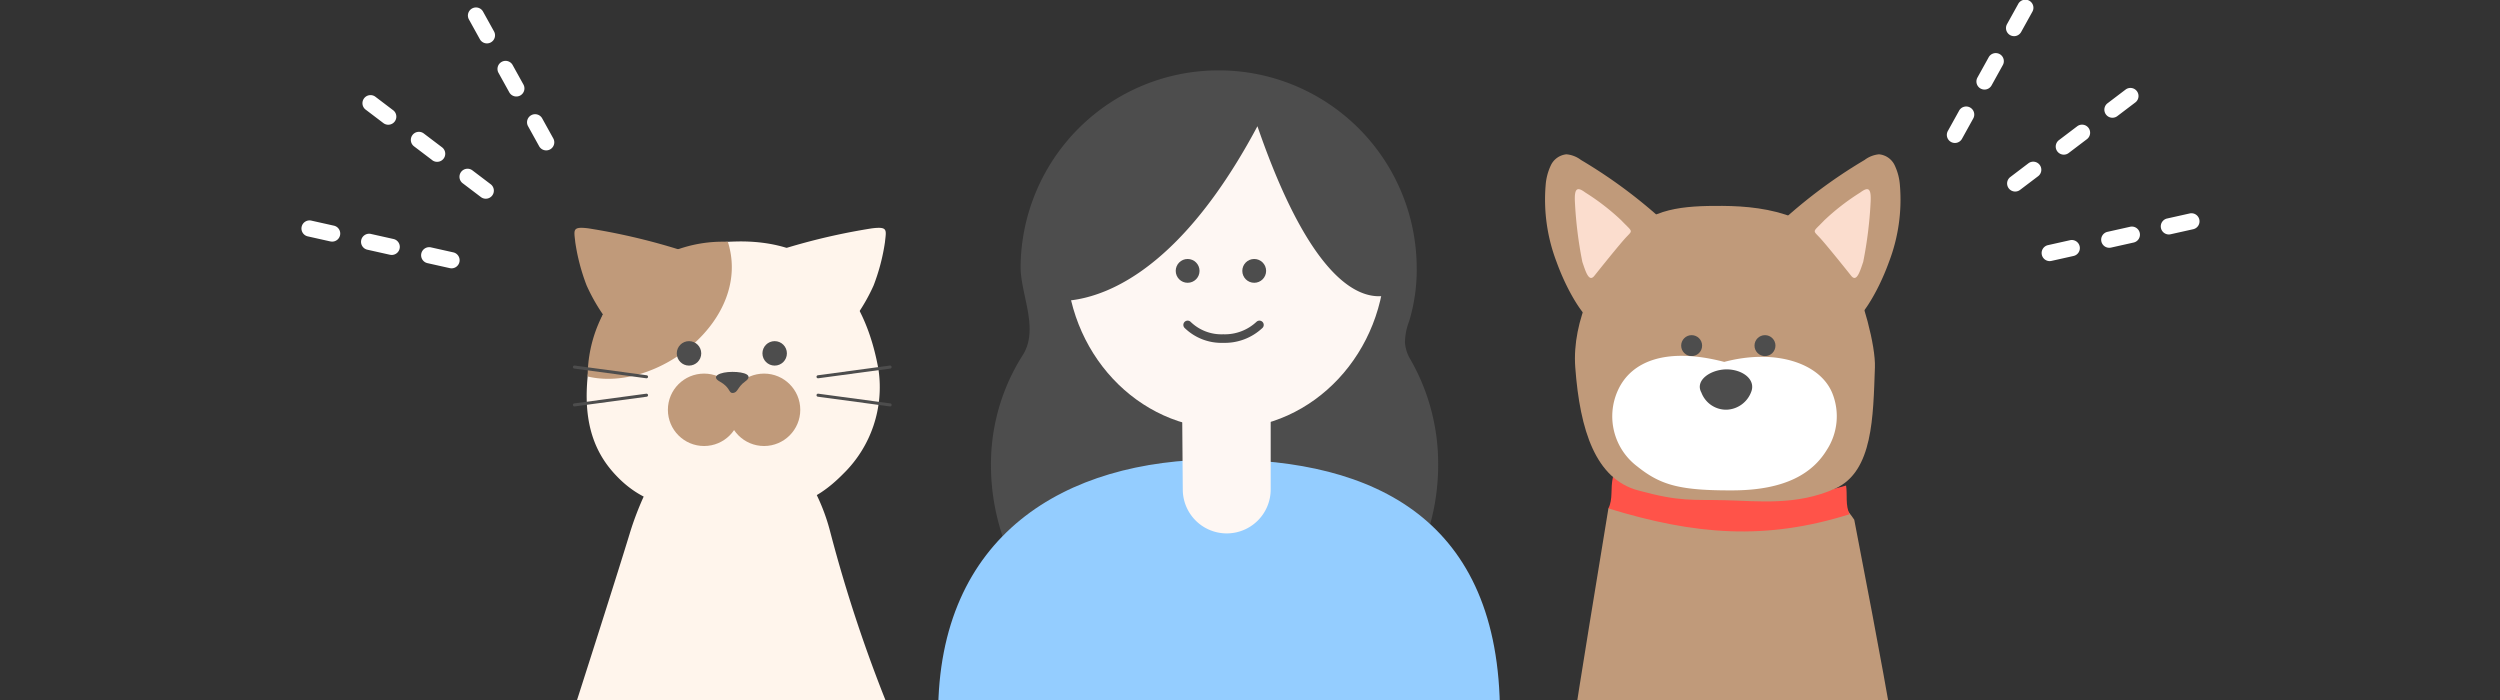 <svg xmlns="http://www.w3.org/2000/svg" width="232" height="65"><rect width="100%" height="100%" fill="#333333" stroke="none"/><defs><clipPath id="a"><path fill="none" d="M0 0h232v65H0z"/></clipPath></defs><g clip-path="url(#a)"><g transform="translate(28)"><g fill="#fff5ec"><path d="M54.698 66.278a134 134 0 0 1-5.662-16.956c-1.763-6.826-7.14-11.207-10.121-10.967-3.045.246-6.7 5.334-8.474 11.146-1.426 4.679-5.314 16.776-5.314 16.776Z"/><path d="M53.522 34.281a11.23 11.23 0 0 1-3.242 9.662c-2.721 2.776-5.179 3.529-10.28 3.529-5.3 0-8.461-.634-11.134-3.684-2-2.283-2.693-5.15-2.33-8.85.973-9.923 7.106-12.351 13.716-12.526 7.909-.21 11.979 4.657 13.27 11.869"/><path d="M53.073 26.485a18.7 18.7 0 0 0 1.05-4c.12-1.156.3-1.478-1.209-1.294a59 59 0 0 0-12.959 3.593c3.18 2.725 5.886 5.355 9.925 6.46a16.9 16.9 0 0 0 3.193-4.759"/></g><circle cx="3.36" cy="3.36" r="3.36" fill="#c09a7a" transform="translate(33.98 34.67)"/><circle cx="3.36" cy="3.36" r="3.36" fill="#c09a7a" transform="translate(39.545 34.67)"/><circle cx="1.135" cy="1.135" r="1.135" fill="#4d4d4d" transform="translate(42.754 31.658)"/><path fill="#4d4d4d" d="M41.155 35.398c-.752.534-.664 1.071-1.189 1.071-.345 0-.2-.524-1.168-1.059-.888-.49.03-.9 1.168-.9s1.987.321 1.189.888"/><path fill="#c09a7a" d="M26.436 26.484a18.7 18.7 0 0 1-1.05-4c-.12-1.156-.3-1.478 1.209-1.294a59 59 0 0 1 12.959 3.593c-3.18 2.725-5.886 5.355-9.925 6.46a16.9 16.9 0 0 1-3.193-4.759"/><path fill="none" stroke="#4d4d4d" stroke-linecap="round" stroke-linejoin="round" stroke-width=".283" d="m25.309 37.576 6.689-.902M54.601 34.063l-6.689.902M54.601 37.576l-6.689-.902"/><path fill="#c09a7a" d="M26.536 34.938a12.53 12.53 0 0 1 13.008-12.5c2.296 7.246-6.635 14.03-13.008 12.5"/><circle cx="1.135" cy="1.135" r="1.135" fill="#4d4d4d" transform="translate(34.805 31.658)"/><path fill="none" stroke="#4d4d4d" stroke-linecap="round" stroke-linejoin="round" stroke-width=".283" d="m25.309 34.063 6.689.902"/><path fill="#c09a7a" d="M118.154 66.455s-.011-.307 3.106-19.271c0 0 5.134-6.045 11.257-6.539s11.558 7.584 11.558 7.584c2.708 13.988 3.364 18.035 3.364 18.035Z"/><path fill="#ff5349" d="M121.682 44.268c6.914 2.063 15.165 2.7 21.633.79.138.811-.087 1.875.338 2.658-7.8 2.458-14.341 1.939-22.393-.534.443-.894.171-1.808.422-2.914"/><path fill="#c09a7a" d="M132.075 46.419c3.035.074 6.667.53 10.251-1.089 3.5-1.581 3.5-6.7 3.666-11.228.075-2.025-1.1-6.38-2.389-9.1-2.363-4.983-7.425-5.869-11.771-5.895-3.666-.021-6.649.213-8.818 2.736-2.825 3.286-5.155 7.862-4.829 12.256.437 5.889 1.9 10.337 5.816 11.406 3.963 1.084 5.039.84 8.074.914"/><circle cx=".972" cy=".972" r=".972" fill="#4d4d4d" transform="translate(134.818 31.102)"/><circle cx=".972" cy=".972" r=".972" fill="#4d4d4d" transform="translate(128.012 31.102)"/><path fill="#fff" d="M132.809 45.508c-4.927.019-6.7-.482-8.885-2.234a5.82 5.82 0 0 1-1.777-7.063c1.233-2.7 4.486-4.025 9.863-2.626 4.751-1.256 8.876.1 10.024 2.892a5.73 5.73 0 0 1-.51 5.282c-1.299 2.129-3.787 3.73-8.715 3.749"/><path fill="#4d4d4d" d="M134.501 36.392a2.53 2.53 0 0 1-2.268 1.628 2.45 2.45 0 0 1-2.343-1.587c-.634-1.147.872-2.154 2.343-2.154s2.749.943 2.268 2.113"/><path fill="#c09a7a" d="M120.149 29.989a4.6 4.6 0 0 0 2.244-.953 19.9 19.9 0 0 0 5.045-5.024 2.13 2.13 0 0 0 .523-1.736 2.2 2.2 0 0 0-.638-.875 46.6 46.6 0 0 0-8.614-6.56 2.6 2.6 0 0 0-1.339-.521 1.79 1.79 0 0 0-1.463 1.048 5.2 5.2 0 0 0-.472 1.826 16.2 16.2 0 0 0 1.014 7.112c1.113 3.08 2.879 5.734 3.7 5.683"/><path fill="#fbddce" d="M119.952 25.601s1.942-2.441 2.774-3.384.888-.556-.277-1.776a21.4 21.4 0 0 0-3.329-2.574c-.722-.533-1.043-.477-.966.91a38 38 0 0 0 .688 5.528c.278.797.59 1.946 1.11 1.296"/><path fill="#c09a7a" d="M143.598 29.989a4.6 4.6 0 0 1-2.243-.953 19.9 19.9 0 0 1-5.045-5.024 2.13 2.13 0 0 1-.524-1.736 2.2 2.2 0 0 1 .638-.875 46.7 46.7 0 0 1 8.615-6.56 2.6 2.6 0 0 1 1.338-.521 1.79 1.79 0 0 1 1.463 1.048 5.2 5.2 0 0 1 .472 1.826 16.15 16.15 0 0 1-1.014 7.112c-1.112 3.08-2.879 5.734-3.7 5.683"/><path fill="#fbddce" d="M143.796 25.601s-1.942-2.441-2.775-3.384-.887-.556.278-1.776a21.3 21.3 0 0 1 3.329-2.574c.721-.533 1.043-.477.965.91a38 38 0 0 1-.688 5.528c-.277.797-.59 1.946-1.109 1.296"/><path fill="#fff" d="M162.209 24.231a.75.75 0 0 1-.163-1.481l2.073-.464a.75.75 0 0 1 .328 1.463l-2.074.464a.7.7 0 0 1-.164.018m5.529-1.237a.749.749 0 0 1-.163-1.48l2.073-.464a.75.75 0 1 1 .327 1.463l-2.073.464a1 1 0 0 1-.163.017Zm5.528-1.235a.75.75 0 0 1-.163-1.481l2.074-.464a.75.75 0 1 1 .327 1.463l-2.073.463a.7.7 0 0 1-.164.018ZM159.009 17.776a.75.75 0 0 1-.453-1.347l1.692-1.284a.75.75 0 0 1 .907 1.194l-1.693 1.283a.75.75 0 0 1-.453.154m4.514-3.424a.75.75 0 0 1-.454-1.348l1.693-1.283a.749.749 0 1 1 .906 1.193l-1.693 1.284a.74.74 0 0 1-.45.154Zm4.513-3.425a.749.749 0 0 1-.453-1.347l1.692-1.284a.75.75 0 0 1 .906 1.194l-1.692 1.284a.75.75 0 0 1-.451.153ZM153.415 13.268a.75.75 0 0 1-.654-1.113l1.029-1.857a.75.75 0 1 1 1.311.726l-1.029 1.858a.75.75 0 0 1-.657.386m2.745-4.956a.75.75 0 0 1-.654-1.113l1.029-1.857a.75.75 0 1 1 1.311.726l-1.029 1.858a.75.75 0 0 1-.657.387Zm2.745-4.956a.75.75 0 0 1-.655-1.113l1.03-1.857a.75.75 0 1 1 1.311.726l-1.03 1.858a.75.75 0 0 1-.652.387ZM13.717 24.878l-2.073-.464a.75.75 0 0 1 .328-1.463l2.073.464a.75.75 0 1 1-.328 1.463m-5.528-1.236-2.073-.464a.75.75 0 1 1 .327-1.463l2.073.464a.749.749 0 0 1-.163 1.48 1 1 0 0 1-.164-.018ZM2.66 22.405l-2.073-.464a.75.75 0 1 1 .327-1.463l2.074.464a.749.749 0 0 1-.163 1.48 1 1 0 0 1-.165-.018ZM16.628 18.288l-1.693-1.284a.749.749 0 1 1 .906-1.193l1.693 1.284a.749.749 0 0 1-.906 1.193m-4.513-3.424-1.693-1.284a.749.749 0 1 1 .906-1.193l1.693 1.283a.749.749 0 0 1-.454 1.347.74.74 0 0 1-.452-.149ZM7.601 11.44l-1.692-1.284a.75.75 0 0 1 .906-1.194l1.692 1.284a.75.75 0 0 1-.906 1.194M22.02 13.547l-1.029-1.858a.75.75 0 0 1 1.311-.727l1.029 1.858a.75.75 0 1 1-1.311.727m-2.745-4.955-1.029-1.859a.75.75 0 0 1 1.311-.726l1.029 1.858a.75.75 0 0 1-1.311.727M16.53 3.636l-1.029-1.859a.75.75 0 0 1 1.311-.726l1.03 1.858a.75.75 0 1 1-1.312.727"/><path fill="#4d4d4d" d="M102.382 31.797a5.5 5.5 0 0 1 .388-1.987 16.5 16.5 0 0 0 .7-5.035 18.38 18.38 0 0 0-36.759 0c0 2.569 1.736 5.716.209 8.169a18.84 18.84 0 0 0-2.959 10.211 20.75 20.75 0 1 0 41.5 0 19.4 19.4 0 0 0-2.55-9.757 3.5 3.5 0 0 1-.529-1.601"/><ellipse cx="14.807" cy="15.86" fill="#fef7f3" rx="14.807" ry="15.86" transform="translate(70.936 8.072)"/><path fill="#94cdff" d="M111.195 66.107H59.059v.17c0-16.553 11.671-23.646 26.068-23.646 14.4 0 26.068 5.535 26.068 23.646Z"/><path fill="#fef7f3" d="M85.841 33.589a4.08 4.08 0 0 1 4.079 4.078v7.754a4.08 4.08 0 0 1-4.079 4.079 4.08 4.08 0 0 1-4.079-4.079l-.063-7.97a3.955 3.955 0 0 1 4.142-3.862"/><g fill="#4d4d4d" transform="translate(81.107 24.033)"><circle cx="1.105" cy="1.105" r="1.105" transform="translate(6.179)"/><circle cx="1.105" cy="1.105" r="1.105"/></g><path fill="none" stroke="#4d4d4d" stroke-linecap="round" stroke-linejoin="round" stroke-width=".794" d="M88.876 30.151a4.7 4.7 0 0 1-3.364 1.268 4.5 4.5 0 0 1-3.3-1.268"/><path fill="#4d4d4d" d="M68.358 27.726s10.015 3.351 20.332-16.012c7.3 21.188 13.625 14.907 13.625 14.907s.55-10.437-7.323-15.773C88.392 6.371 82.724 6.892 78.21 9.4a22.04 22.04 0 0 0-8.873 9.928c-1.128 2.787-.979 8.398-.979 8.398"/></g></g></svg>